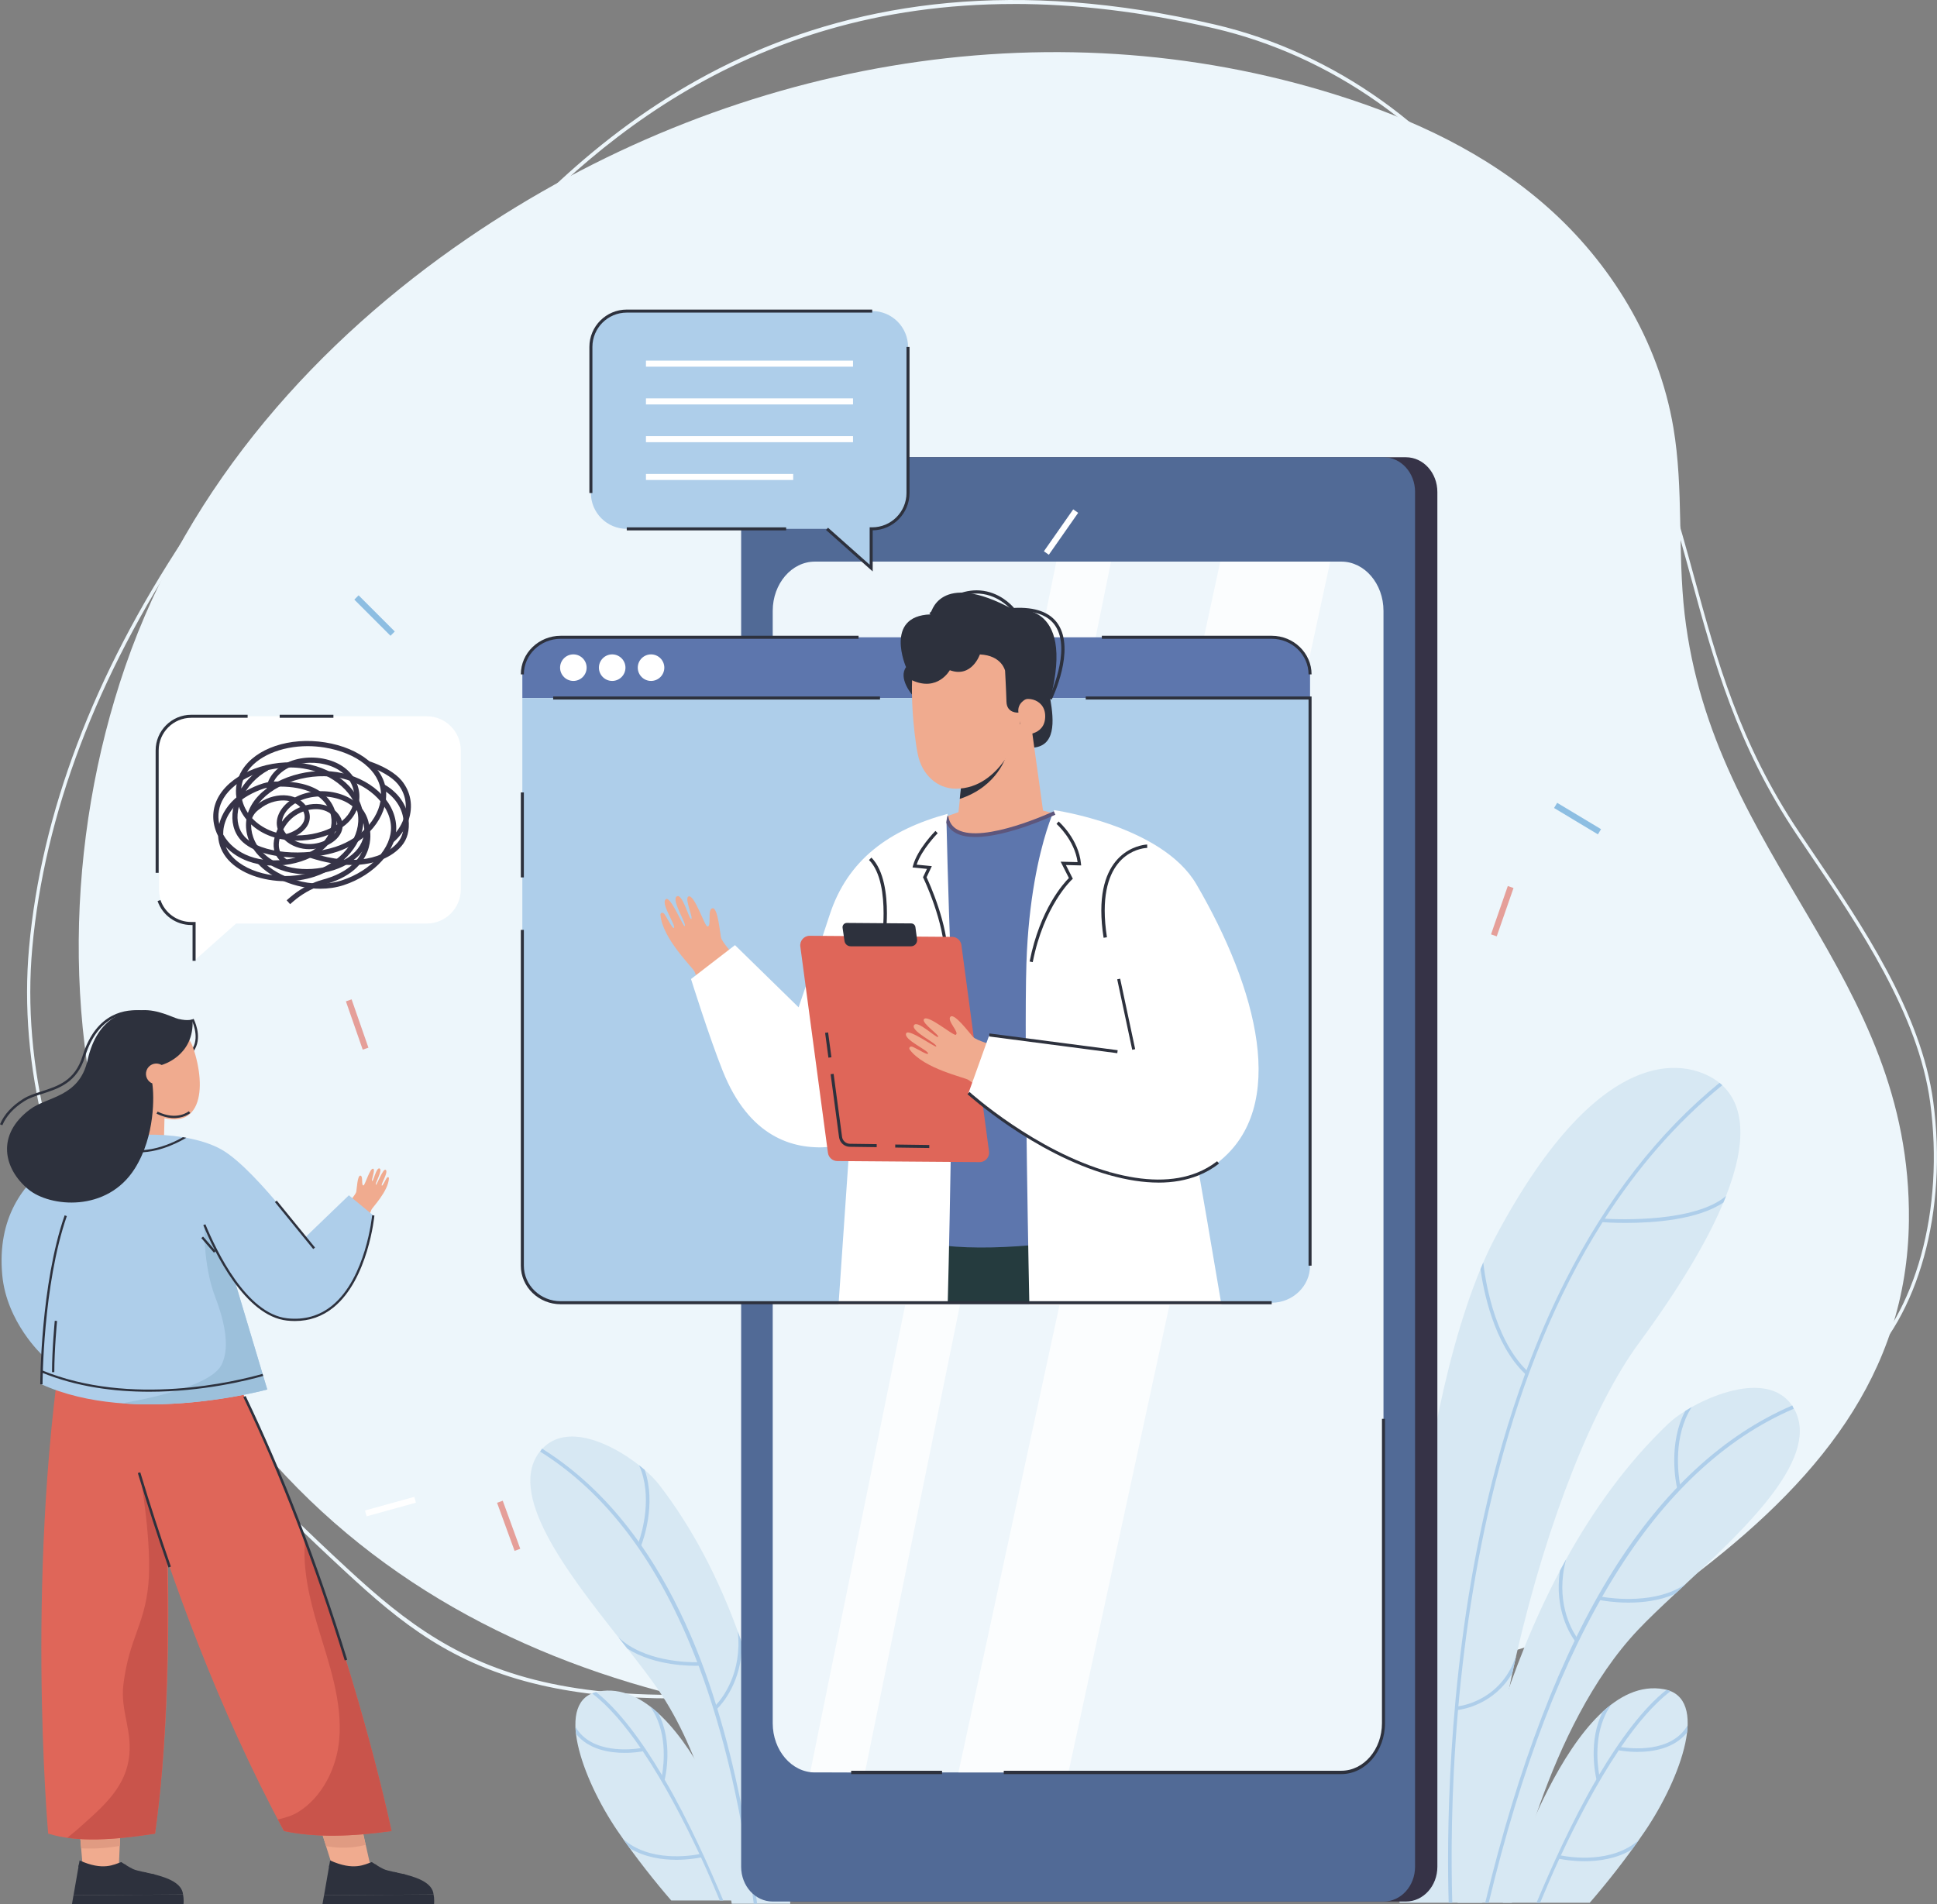 <?xml version="1.0" encoding="UTF-8"?>
<svg id="Layer_1" data-name="Layer 1" xmlns="http://www.w3.org/2000/svg" viewBox="0 0 640.57 629.89">
  <rect x="0" y="0" width="640.57" height="629.89" fill="#808080" stroke="none"/>
  <defs>
    <style>
      .cls-1 {
        fill: #2d313d;
      }

      .cls-2 {
        fill: #fff;
      }

      .cls-3 {
        fill: #363347;
      }

      .cls-4 {
        opacity: .6;
      }

      .cls-5 {
        fill: #253b3e;
      }

      .cls-6 {
        fill: #5d567c;
      }

      .cls-7 {
        fill: #433a60;
      }

      .cls-8 {
        fill: #9cc0db;
      }

      .cls-9 {
        fill: #516a96;
      }

      .cls-10 {
        fill: #edf6fb;
      }

      .cls-11 {
        fill: #e09b82;
      }

      .cls-12 {
        fill: #eef6fb;
      }

      .cls-13 {
        fill: #323847;
      }

      .cls-14 {
        fill: #d7e8f3;
      }

      .cls-15 {
        fill: #df6659;
      }

      .cls-16 {
        fill: #5d76ad;
      }

      .cls-17 {
        fill: #c9544b;
      }

      .cls-18 {
        fill: #aeceea;
      }

      .cls-19 {
        fill: #8dbee2;
      }

      .cls-20 {
        fill: #f0ab8f;
      }

      .cls-21 {
        opacity: .77;
      }
    </style>
  </defs>
  <g>
    <path class="cls-10" d="M222.67,561.81c-16.63,0-31.11-1.47-43.8-4.39-29.57-6.8-46.6-20.86-64.25-37.17-27.04-24.98-54.89-52.88-75.41-87.6-22.59-38.22-33.1-80.55-29.6-119.17,4.03-44.46,21.33-90.08,51.4-135.57,14.42-21.82,33.09-35.57,51.14-48.87,14.81-10.91,30.12-22.19,43.45-38.01C198.03,40.68,269.69-22.7,401.75,8.11c39.74,9.27,75.13,34.79,97.94,69.83,18.13,10.46,30.65,34.08,41.12,56.08,9.17,19.26,14.43,38.51,19.52,57.13,7.36,26.96,14.98,54.83,34.6,84.05,1.52,2.26,3.08,4.56,4.67,6.91,15.95,23.51,35.79,52.78,39.73,82.3,4.83,36.14-4.82,71.06-24.58,88.97-13.4,12.15-32.37,17.69-54.82,16.05-11.3-.83-22.62-3.23-33.57-5.56-7.55-1.6-15.35-3.25-23.07-4.38-42.78-6.24-87.41,3.52-125.68,27.46-24.27,15.18-25.08,27.77-25.73,37.88-.71,11.06-1.27,19.79-30.85,25.53-39.39,7.65-71.67,11.44-98.38,11.44ZM335.32,1.32c-90.45,0-144.44,49.66-178.98,90.66-13.41,15.92-28.78,27.24-43.64,38.19-18.8,13.85-36.56,26.93-50.86,48.57-29.94,45.3-47.16,90.68-51.17,134.89-3.47,38.3,6.97,80.3,29.4,118.25,20.44,34.58,48.21,62.41,75.19,87.32,37.71,34.84,72.4,55.74,205.63,29.87,28.75-5.58,29.26-13.45,29.96-24.34,.67-10.44,1.51-23.43,26.31-38.94,38.46-24.06,83.3-33.86,126.28-27.59,7.75,1.13,15.56,2.79,23.12,4.39,10.92,2.32,22.22,4.71,33.46,5.54,22.22,1.63,40.93-3.83,54.13-15.8,19.43-17.62,28.92-52.04,24.16-87.7-3.9-29.17-23.64-58.28-39.5-81.68-1.59-2.35-3.16-4.66-4.67-6.92-19.75-29.41-27.39-57.4-34.79-84.47-5.07-18.56-10.31-37.75-19.43-56.89-10.47-21.97-22.05-43.86-38.75-54.45,3.29,5.24,6.3,10.68,9,16.31l-.91,.67c-3.05-6.34-6.48-12.44-10.27-18.28-3.08-1.73-6.33-3.07-9.78-3.97l.22-1.28c2.84,.74,5.55,1.79,8.15,3.11-22.68-33.78-57.26-58.35-96.01-67.39-24.01-5.6-46.04-8.08-66.23-8.08Z"/>
    <path class="cls-10" d="M41.29,401.04c-21.16-56.41-19.55-123.44,.13-180.57,20.96-60.83,64.46-108.27,113.12-141.57C240.24,20.25,346.3,1.17,442.31,31.5c24.78,7.83,49.15,19.01,69.55,37.1,20.4,18.09,36.62,43.67,41.54,72.89,3.41,20.23,1.35,41.2,3.71,61.63,9.37,81.1,75.04,118.85,74.17,200.67-.55,51.12-30.68,86.91-72.85,118.7-36.98,27.87-416.81,146-517.13-121.45Z"/>
  </g>
  <g>
    <path class="cls-14" d="M557.52,523.9c-1.23,1.14-2.44,2.27-3.63,3.38-4.57,4.26-8.78,8.24-12.15,11.81-30.52,32.22-41.75,90.32-41.75,90.32h-17.96s.82-7.93,3.23-20.24c4.17-21.37,13.08-56.54,30.65-89.67,.65-1.24,1.32-2.46,2-3.69,9.01-16.29,20.16-31.93,33.95-45.01,1.34-1.28,3.24-2.7,5.5-4.12,.68-.42,1.39-.84,2.12-1.26,10.42-5.87,26.32-10.48,33.15-.5,.11,.16,.22,.32,.32,.49,9.92,15.93-14.94,39.42-35.43,58.48Z"/>
    <path class="cls-14" d="M570.81,395.61c-.28,.7-.57,1.42-.87,2.15-5.17,12.38-14.15,27.73-27.95,46.5-14.63,19.87-30.21,58.15-40.52,103.16,0,.02-.01,.05-.02,.07-.42,1.85-.84,3.71-1.24,5.58-.02,.11-.05,.21-.07,.32-3.85,17.86-6.86,36.68-8.63,55.74-.57,6.15-1.01,14.12-1.32,20.27-.02,.52-.06-.54-.08,0h-27.27c-1.86-32.14,1.08-147.41,26.75-209.6,.3-.74,.61-1.47,.92-2.19,1.28-2.95,2.63-5.77,4.05-8.45,35.77-67.29,65.08-58.2,74.07-50.97,.3,.24,.58,.48,.84,.72,.02,.02,.05,.05,.08,.07,6.89,6.4,8.55,18.02,1.25,36.63Z"/>
    <path class="cls-14" d="M543.9,605.85c-6.2,9.12-13.13,17.76-18.18,23.55h-28.71c.15-.33,22.11-76.36,53.27-70.64,15.19,2.79,5.67,29.37-6.38,47.09Z"/>
  </g>
  <g>
    <path class="cls-18" d="M569.56,358.98c-15.43,12.57-28.23,27.62-38.85,44.14-.25,.38-.49,.76-.73,1.14-31.33,49.42-43.36,111.71-47.69,160.13-.04,.4-.07,.81-.11,1.21-2.38,27.35-2.31,50.4-1.91,63.79h-1.19c-.59-19.78-.67-71.82,11.35-126.59,3.77-17.19,8.44-33.36,13.94-48.37,.15-.41,.3-.82,.45-1.22,3.87-10.43,8.15-20.29,12.82-29.53,13.64-26.97,30.79-49,51-65.51,.3,.24,.58,.48,.84,.72,.02,.02,.05,.05,.08,.07Z"/>
    <path class="cls-18" d="M570.81,395.61c-.28,.7-.57,1.42-.87,2.15-8.49,5.77-23.21,6.76-32.33,6.76-3.82,0-6.66-.17-7.63-.25-.16-.01-.27-.02-.33-.02l.1-1.18s.37,.03,.96,.06c5.16,.29,29.83,1.18,40.1-7.52Z"/>
    <path class="cls-18" d="M505.59,453.97l-.8,.88c-.14-.13-.29-.26-.42-.4-10.43-9.87-13.83-27.82-14.77-34.65,.3-.74,.61-1.47,.92-2.19,.42,3.88,3.1,24.63,14.3,35.62,.25,.25,.51,.5,.78,.74Z"/>
    <path class="cls-18" d="M500.14,553.39c-6.01,10.43-16.45,12.05-17.95,12.23-.11,.02-.17,.02-.18,.02l-.1-1.18s.15-.01,.38-.05c2.33-.33,14.61-2.74,19.17-16.98l-1.33,5.97Z"/>
  </g>
  <g>
    <path class="cls-18" d="M552.48,559.41c-5.62,4.27-11.18,10.85-16.42,18.5-.25,.36-.49,.71-.73,1.07-7.24,10.75-13.85,23.45-19.15,34.77-.17,.37-.35,.74-.51,1.11-2.43,5.21-4.56,10.33-6.35,14.56-.03,.08-.06-.08-.1,0h-1.1c4.6-10.93,11.59-26.78,19.81-40.83,.3-.51,.6-1.02,.9-1.53,6.84-11.49,14.48-21.93,22.28-28.09,.48,.12,.93,.27,1.36,.45Z"/>
    <path class="cls-18" d="M541.97,608.63c-.75,1.06-1.5,2.11-2.26,3.14-5.08,3.09-10.99,3.89-15.73,3.89-4.04,0-7.23-.58-8.31-.8-.25-.05-.38-.08-.4-.09l.28-1.15s.24,.06,.63,.13c3.1,.61,16.9,2.76,25.78-5.12Z"/>
    <path class="cls-18" d="M558.1,570.67c-.02,.77-.08,1.57-.18,2.39-4.23,5.35-11.33,6.44-16.45,6.44-3.3,0-5.77-.46-6.12-.53-.04,0,.2-1.17,.2-1.17,.02,0,.2,.04,.53,.1,2.87,.46,16.64,2.16,22.03-7.23Z"/>
    <path class="cls-18" d="M528.85,587.05c.15,.81,.26,1.28,.27,1.3l-1.15,.29s0-.04-.02-.06c-.27-1.11-2.89-12.73,2.14-22.46,.95-.87,1.92-1.68,2.91-2.42-6.12,8.23-4.81,19.54-4.15,23.34,0,0,0,0,0,0Z"/>
  </g>
  <g>
    <path class="cls-14" d="M261.33,629.72h-19.35c-2.98-20.1-9.68-49.63-24.53-71.14-2.73-3.95-6.2-8.44-9.98-13.25-.99-1.24-1.99-2.52-3.02-3.81-16.95-21.5-37.48-47.95-25.5-61.87h0c.14-.15,.25-.3,.39-.43,8.1-8.64,22.79-1.79,31.98,5.44,.65,.52,1.27,1.03,1.86,1.54,1.98,1.71,3.6,3.37,4.71,4.81,11.38,14.71,19.83,31.51,26.09,48.61,.47,1.29,.94,2.58,1.38,3.87,11.12,32.03,14.82,64.65,15.98,86.22Z"/>
    <path class="cls-14" d="M204.2,605.6c6.07,8.92,12.85,17.38,17.79,23.05h28.1c-.15-.33-21.64-74.74-52.14-69.14-14.86,2.73-5.55,28.74,6.24,46.08Z"/>
    <g>
      <path class="cls-18" d="M195.8,560.14c5.5,4.18,10.94,10.62,16.07,18.11,.24,.35,.48,.7,.71,1.05,7.09,10.52,13.55,22.95,18.74,34.02,.17,.36,.34,.72,.5,1.08,2.38,5.1,4.47,10.11,6.21,14.25,.03,.07,.06-.07,.09,0h1.07c-4.5-10.69-11.34-26.21-19.38-39.96-.29-.5-.59-1-.88-1.5-6.69-11.24-14.17-21.46-21.8-27.49-.47,.12-.91,.27-1.33,.44Z"/>
      <path class="cls-18" d="M206.08,608.31c.73,1.04,1.47,2.06,2.21,3.07,4.97,3.03,10.76,3.81,15.39,3.81,3.95,0,7.07-.57,8.13-.79,.24-.05,.37-.08,.39-.09l-.28-1.13s-.24,.05-.62,.13c-3.03,.6-16.54,2.7-25.23-5.01Z"/>
      <path class="cls-18" d="M190.3,571.17c.02,.76,.08,1.53,.18,2.34,4.14,5.23,11.09,6.31,16.1,6.31,3.22,0,5.65-.45,5.99-.52,.04,0-.2-1.14-.2-1.14-.02,0-.2,.04-.52,.09-2.81,.45-16.28,2.11-21.56-7.08Z"/>
      <path class="cls-18" d="M218.93,587.19c-.14,.79-.25,1.25-.26,1.28l1.13,.28s0-.03,.02-.06c.26-1.09,2.83-12.46-2.1-21.98-.93-.85-1.88-1.64-2.85-2.36,5.99,8.05,4.71,19.12,4.06,22.84,0,0,0,0,0,0Z"/>
    </g>
    <g>
      <path class="cls-18" d="M250.38,629.72h-1.11c-3.81-30.37-9.9-56.64-18.23-78.73-.14-.39-.3-.77-.45-1.16-12.44-32.49-29.8-55.81-51.96-69.67l.32-.5h0s.31-.48,.31-.48c.03,.02,.05,.03,.08,.05,12.02,7.53,22.69,17.83,31.9,30.77,.28,.39,.55,.77,.83,1.17,6.13,8.8,11.62,18.8,16.4,29.94,3.05,7.07,5.83,14.68,8.34,22.81,.14,.43,.28,.85,.4,1.27,5.78,18.88,10.17,40.49,13.17,64.51Z"/>
      <path class="cls-18" d="M204.46,541.53c1.02,1.29,2.02,2.56,3,3.81,4.58,2.92,9.92,4.35,14.39,5.04,4.45,.69,8.05,.65,9.22,.61,.2,0,.32,0,.37-.01l-.06-1.16s-.28,.01-.75,.02c-3.44,.04-17.81-.28-26.17-8.3Z"/>
      <path class="cls-18" d="M211.24,510c-.17,.51-.29,.8-.3,.82l1.08,.43s.02-.05,.04-.09c.51-1.31,5.1-13.59,1.13-24.96-.59-.51-1.21-1.02-1.86-1.54,4.56,10.19,1.02,22.13-.08,25.33Z"/>
      <path class="cls-18" d="M236.18,564.57l.77,.87s.11-.1,.28-.26c1.45-1.45,8.17-8.85,8.14-21.68-.45-1.29-.91-2.58-1.38-3.87,1.48,13.73-5.02,21.98-7.15,24.28-.4,.43-.64,.65-.66,.66Z"/>
    </g>
  </g>
  <g>
    <path class="cls-18" d="M492.31,629.41h-1.15c10.87-45.21,25.06-82.35,42.18-109.67,16.7-26.65,36.67-45.11,59.38-54.84l.47,1.09c-45.57,19.54-79.5,74.59-100.87,163.43Z"/>
    <path class="cls-18" d="M557.51,523.91c-1.23,1.14-2.44,2.27-3.63,3.37-5.09,2.23-10.69,2.84-15.32,2.84s-8.23-.61-9.4-.83c-.2-.04-.32-.06-.38-.07l.25-1.16s.29,.06,.76,.14c3.47,.58,18.02,2.5,27.72-4.29Z"/>
    <path class="cls-18" d="M555.59,491.02c.1,.54,.17,.85,.17,.88l-1.16,.27s-.01-.05-.02-.1c-.31-1.4-3.02-14.52,2.76-25.38,.68-.42,1.39-.84,2.12-1.26-6.19,9.58-4.49,22.19-3.88,25.59Z"/>
    <path class="cls-18" d="M521.88,542.21l-.91,.76s-.09-.11-.24-.31c-1.24-1.69-6.87-10.21-4.82-23.17,.65-1.24,1.32-2.46,2-3.69-3.64,13.63,1.64,22.98,3.42,25.63,.33,.49,.55,.75,.56,.77Z"/>
  </g>
  <g>
    <path class="cls-3" d="M475.34,162.75v454.74c0,6.35-4.64,11.5-10.4,11.5h-202.07c-5.74,0-10.4-5.15-10.4-11.5V162.75c0-6.36,4.66-11.5,10.4-11.5h202.07c5.75,0,10.4,5.14,10.4,11.5Z"/>
    <path class="cls-9" d="M467.96,162.75v454.74c0,6.35-4.65,11.5-10.4,11.5H255.5c-5.74,0-10.4-5.15-10.4-11.5V162.75c0-6.36,4.66-11.5,10.4-11.5h202.07c5.75,0,10.4,5.14,10.4,11.5Z"/>
    <path class="cls-12" d="M443.58,586.29h-174.1c-7.69,0-13.94-7.31-13.94-16.29V202.06c0-8.98,6.25-16.29,13.94-16.29h174.1c7.69,0,13.94,7.31,13.94,16.29v367.95c0,8.98-6.25,16.29-13.94,16.29Z"/>
    <g class="cls-21">
      <path class="cls-2" d="M367.42,185.77l-81.38,400.52s-17.58-.03-18.09-.09l81.38-400.43h18.09Z"/>
    </g>
    <g class="cls-21">
      <polygon class="cls-2" points="439.91 185.77 353.33 586.29 316.96 586.29 403.55 185.77 439.91 185.77"/>
    </g>
    <path class="cls-1" d="M443.58,586.84h-111.63v-1.11h111.63c7.41,0,13.44-7.06,13.44-15.73v-100.67h1v100.67c0,9.28-6.48,16.84-14.44,16.84Zm-132.04,0h-30.06v-1.11h30.06v1.11Z"/>
  </g>
  <g>
    <g>
      <polygon class="cls-20" points="27.53 619.54 25.88 600.19 40.06 600.19 39.2 619.54 27.53 619.54"/>
      <path class="cls-11" d="M25.92,600.5l.94,10.89c5,.32,9.82-.3,12.75-.8l.51-11.25-14.2,1.16Z"/>
    </g>
    <g>
      <path class="cls-1" d="M23.79,629.89H60.69c.04-.44,.13-1.79-.15-3.2-.01-.03-36.23,.21-36.23,.21l-.52,2.99Z"/>
      <path class="cls-1" d="M24.31,626.9l36.22-.24c-.35-3.75-5.05-5.51-9.45-6.63-.3-.07-.59-.14-.87-.21-.63-.15-1.24-.28-1.83-.41-.3-.07-.6-.13-.88-.19-1.52-.34-2.78-.63-3.5-.97-.65-.31-1.44-.76-2.13-1.18-.24-.14-.45-.28-.65-.41-.65-.41-1.12-.72-1.12-.72-2.37,.78-5.94,3.01-13.78-.54l-.24,1.36-.13,.77-1.63,9.37Z"/>
      <g>
        <path class="cls-1" d="M50.21,619.82c.55,1.27,.61,2.63,.61,2.64l.74-.03c0-.07-.05-1.19-.47-2.4-.3-.07-.59-.14-.87-.21Z"/>
        <path class="cls-1" d="M47.5,619.21c.61,1.31,.67,2.76,.67,2.78l.74-.02c0-.08-.05-1.29-.53-2.56-.3-.07-.6-.13-.88-.19Z"/>
      </g>
      <path class="cls-1" d="M25.94,617.53c3.23,1.61,5.99,2.16,8.28,2.16,4.23,0,6.82-1.91,7.64-2.63-.24-.14-.45-.28-.65-.41-1.38,1.18-6.42,4.54-15.14,.1l-.13,.77Z"/>
    </g>
    <path class="cls-15" d="M51.29,606.53c-13.42,2.1-25.88,2.98-35.36,0,0,0-8.02-89.92,6.2-172.55l28.44,.12s10.94,99.3,.72,172.42Z"/>
    <path class="cls-1" d="M54.06,351.99c5.32-.44,8.83-2.14,10.44-5.05,2.39-4.34-.36-9.7-.48-9.93l-.68,.35c.03,.05,2.68,5.23,.48,9.21-1.47,2.67-4.78,4.23-9.83,4.65l.06,.76Z"/>
    <g>
      <polygon class="cls-20" points="110.62 619.54 104.52 600.19 118.7 600.19 123.03 619.54 110.62 619.54"/>
      <path class="cls-11" d="M104.49,600.03l3.36,10.64c6.39,1.14,11.31,.06,13.05-.43l-2.42-10.81h-5.07l-8.93,.6Z"/>
    </g>
    <path class="cls-18" d="M35.58,376.82S-2.7,383.84,.74,421.71c1.43,15.74,13.33,26.62,13.33,26.62l4.37-13.31,15.31,5.15,1.82-63.35Z"/>
    <polygon class="cls-20" points="54.1 381.73 54.62 360.97 42.59 359.09 36.57 378.99 54.1 381.73"/>
    <path class="cls-20" d="M49.9,368.28c-7.27-3.32-14.61-15.22-9.36-26.82,4.16-9.2,20.18-3.99,23.27,4.95,4.8,13.87,2.79,29.51-13.91,21.87Z"/>
    <path class="cls-20" d="M115.17,397.96c.58-.71,2.5-2.91,2.66-3.8,.15-.83,.38-5.42,1.35-5.29,1.02,.14,.2,3.27,1.02,3.25,.51-.01,2.21-6.12,3.28-5.49,.7,.41-.84,3.97-.39,4.04,.41,.07,1.39-4.71,2.46-4.15,1.12,.58-1.75,5.16-1.22,5.4,.26,.12,2.32-5.45,3.18-4.98,1.15,.64-1.73,4.91-1.23,5.24,.25,.16,.99-1.53,1.57-2.47,.32-.53,.79-.35,.77,.06-.23,4.32-5.53,9.69-5.79,10.38-.38,1.03-.77,2.02-1.17,2.99l-6.47-5.18Z"/>
    <path class="cls-15" d="M129.48,605.67c-12.95,1.83-25.06,2.26-35.58,0-43.64-80.97-61.91-172.42-61.91-172.42h33.72c43.56,75.03,63.77,172.42,63.77,172.42Z"/>
    <path class="cls-18" d="M101.03,409.2l14.35-13.82,8.06,6.65s-3.41,37.21-28.53,34.42c-17.7-1.97-29.18-36.16-29.18-36.16l35.29,8.92Z"/>
    <path class="cls-18" d="M13.69,457.89c30.45,13.86,74.7,1.73,74.7,1.73l-1.35-4.48-.21-.69-11.51-38.33,30.27-.36s-20.28-28.45-32.09-35.37c-3.08-1.81-7.22-3.17-11.9-4.03-.36-.06-.74-.13-1.11-.19-7.6-1.24-16.5-1.16-24.61,.56-.29,.06-.57,.12-.85,.19-4.55,1.03-8.82,2.58-12.44,4.71,0,0,2.17,12.22-.87,20.53-6.92,18.88-7.96,41.43-8.07,51.04,0,.27,0,.53,0,.78-.02,2.5,.03,3.93,.03,3.93Z"/>
    <path class="cls-8" d="M40.3,464.19c.45,.03,.9,.07,1.35,.1,.33,.02,.65,.05,.98,.06,23.69,1.33,45.76-4.73,45.76-4.73l-1.35-4.48-.2-.69-8.94-29.9c-1.51-1.54-9.09-13.9-10.28-18.9,0,0-.5,12.79,3.52,23.28,2.54,6.62,5.39,16.46,2.01,22.71-4.38,8.1-32.46,12.44-32.85,12.55Z"/>
    <rect class="cls-1" x="97.15" y="395.16" width=".77" height="20.03" transform="translate(-234.03 152.69) rotate(-39.18)"/>
    <path class="cls-1" d="M56.74,369.81c3.84,.29,6.07-1.54,6.19-1.64l-.49-.59c-.16,.13-3.97,3.22-10.33,.12l-.34,.69c1.87,.91,3.53,1.31,4.97,1.42Z"/>
    <path class="cls-1" d="M13.66,453.96c11.72,4.82,24.26,6.4,35.69,6.4,17.58,0,32.51-3.75,37.69-5.22l-.21-.69c-8.51,2.43-43.57,11.05-73.17-1.26,0,.27,0,.53,0,.78Z"/>
    <path class="cls-1" d="M14.07,457.89c0-.33,.11-32.92,8.03-55.63l-.72-.25c-7.96,22.83-8.07,55.55-8.07,55.88h.77Z"/>
    <path class="cls-1" d="M35.04,376.9c3.32,3.19,7.23,4.28,11.04,4.28,7.33,0,14.23-4.04,15.52-4.83-.36-.06-.74-.13-1.11-.19-3.48,2.01-16.05,8.28-24.61,.56-.29,.06-.57,.12-.85,.19Z"/>
    <g>
      <path class="cls-1" d="M106.64,629.89h36.9c.04-.44,.13-1.79-.15-3.2-.01-.03-36.23,.21-36.23,.21l-.52,2.99Z"/>
      <path class="cls-1" d="M107.16,626.9l36.22-.24c-.35-3.75-5.05-5.51-9.45-6.63-.3-.07-.59-.14-.87-.21-.63-.15-1.24-.28-1.83-.41-.3-.07-.6-.13-.88-.19-1.52-.34-2.78-.63-3.5-.97-.65-.31-1.44-.76-2.13-1.18-.24-.14-.45-.28-.65-.41-.65-.41-1.12-.72-1.12-.72-2.37,.78-5.94,3.01-13.78-.54l-.24,1.36-.13,.77-1.63,9.37Z"/>
      <g>
        <path class="cls-1" d="M133.06,619.82c.55,1.27,.61,2.63,.61,2.64l.74-.03c0-.07-.05-1.19-.47-2.4-.3-.07-.59-.14-.87-.21Z"/>
        <path class="cls-1" d="M130.35,619.21c.61,1.31,.67,2.76,.67,2.78l.74-.02c0-.08-.05-1.29-.53-2.56-.3-.07-.6-.13-.88-.19Z"/>
      </g>
      <path class="cls-1" d="M108.79,617.53c3.23,1.61,5.99,2.16,8.28,2.16,4.23,0,6.82-1.91,7.64-2.63-.24-.14-.45-.28-.65-.41-1.38,1.18-6.42,4.54-15.14,.1l-.13,.77Z"/>
    </g>
    <rect class="cls-1" x="68.58" y="408.5" width=".77" height="6.38" transform="translate(-252.63 145.56) rotate(-40.88)"/>
    <path class="cls-1" d="M17.19,453.88h.77c0-7.46,.9-16.83,.91-16.92l-.76-.07c0,.09-.91,9.5-.91,16.99Z"/>
    <path class="cls-1" d="M9.34,393.39c7.16,5.95,26.08,7.74,35.26-6.89,6.76-10.78,6.37-24.24,5.77-28.06l3.05-6.15s10.98-2.89,10.25-15.15c0,0-1.28,.72-4.71-.11-1.91-.47-6.73-3.17-11.95-2.88-.01,0-.03,0-.05,0-4.65-.12-14.67,1.55-17.99,16.5-2.74,12.32-13.32,12.04-19.01,16.28-11.38,8.47-8.72,19.73-.63,26.45Z"/>
    <path class="cls-20" d="M48.31,354.7c-.29,1.87,.99,3.62,2.86,3.91,1.87,.29,3.62-.99,3.91-2.86,.29-1.87-.99-3.62-2.86-3.91-1.87-.29-3.62,.99-3.91,2.86Z"/>
    <path class="cls-1" d="M.78,372.2c1.28-3.06,3.75-5.75,7.32-7.99,1.67-1.05,3.74-1.72,5.92-2.42,5.37-1.72,11.46-3.68,14.1-12.26,4.39-14.32,14.34-14.87,18.41-14.44h.17c3.72,.14,7.06,1.76,9.28,2.84,.82,.4,1.46,.71,1.96,.88l.27-.8c-.44-.15-1.1-.47-1.86-.83-2.32-1.13-5.83-2.83-9.72-2.92h-.05c-4.31-.45-14.71,.16-19.27,15.03-2.51,8.17-8.12,9.97-13.55,11.71-2.24,.72-4.35,1.39-6.11,2.51-3.73,2.34-6.3,5.16-7.65,8.38l.78,.33Z"/>
    <path class="cls-17" d="M22.28,607.91c8.4,1.18,18.41,.29,29-1.37,3.99-28.54,4.54-60.64,4-89.7-.02,.34-8.72-27.69-8.72-27.69,0,0,3.79,21.89,2.49,35.07-1.34,13.61-6.32,17.63-8.24,32.96-1.12,8.96,3.35,15.71,1.72,25.11-1.71,9.88-9.29,16-16.69,22.64-1.07,.97-2.4,1.94-3.57,2.98Z"/>
    <path class="cls-1" d="M55.71,518.49l.8-.28c-3.55-10.18-6.95-20.67-10.12-31.2l-.81,.24c3.17,10.53,6.58,21.04,10.13,31.23Z"/>
    <path class="cls-17" d="M91.88,601.86c.66,1.27,1.34,2.54,2.03,3.82,10.52,2.25,22.63,1.82,35.58,0,0,0-9.21-44.37-28.59-96.29-.9,9.51,1.44,19.42,4.23,28.71,3.68,12.22,8.17,24.66,7.05,37.37-.81,9.21-5.56,19.03-13.65,23.97-1.93,1.18-4.27,1.85-6.65,2.42Z"/>
    <path class="cls-1" d="M114.01,549.26l.81-.25c-9.95-32.19-21.25-61.54-33.59-87.24l-.76,.37c12.32,25.66,23.61,54.97,33.54,87.12Z"/>
    <path class="cls-1" d="M97.54,436.97c-.87,0-1.76-.05-2.67-.15-13.85-1.54-23.94-22.58-27.64-31.56l.69-.29c3.65,8.85,13.58,29.6,27.03,31.1,5.68,.63,10.69-.79,14.9-4.22,11.19-9.13,13.2-29.66,13.22-29.86l.75,.07c-.02,.21-2.05,21.05-13.49,30.38-3.69,3.01-7.99,4.53-12.79,4.53Z"/>
  </g>
  <path class="cls-2" d="M152.39,248.22v45.98c0,6.23-5.05,11.29-11.29,11.29h-63.03l-13.89,12.35v-12.35h-.31c-6.23,0-11.29-5.05-11.29-11.29v-45.98c0-6.23,5.05-11.29,11.29-11.29h77.23c6.23,0,11.29,5.05,11.29,11.29Z"/>
  <g>
    <path class="cls-3" d="M94.44,277.69c3.58-.77,6.47-2.78,7.55-5.23,.73-1.66,.61-3.51-.35-5.21-1.26-2.22-3.72-3.76-6.58-4.11-3.04-.37-6.45,.49-9.12,2.31-2.39,1.63-3.25,2.46-4.32,4.83l1.56,.7c.88-1.95,1.43-2.56,3.72-4.12,2.3-1.57,5.35-2.34,7.95-2.02,2.29,.28,4.32,1.53,5.3,3.26,.69,1.21,.79,2.52,.28,3.67-.85,1.93-3.35,3.6-6.35,4.25l.36,1.67Z"/>
    <path class="cls-3" d="M75.49,284.44c-2.04-2.25-3.2-5.01-3.37-7.93-.32-.62-.6-1.26-.82-1.92-1.36-3.9-.93-7.98,1.22-11.48,4.7-7.69,17.04-12.33,28.09-10.57,10.86,1.73,19.09,9.22,19.58,17.81,.46,8.18-6.36,16.44-16.23,19.66-3.05,.99-6.32,1.47-9.55,1.47-7.51,0-14.84-2.55-18.91-7.03Zm-1.52-20.45c-1.61,2.63-2.11,5.63-1.47,8.58,.85-3.46,3.05-6.74,6.22-9.24,2.83-2.22,7.92-4.47,10.7-4.7,3.86-.33,9.47-.26,14.26,1.93,4.01,1.84,6.73,5.14,7.47,9.06,.71,3.72-.48,7.5-3.24,10.38-5.63,5.86-17.26,8.05-25.91,4.87-2.9-1.06-5.4-2.7-7.32-4.75,.49,1.13,1.18,2.2,2.07,3.17,5.41,5.96,17.13,8.2,26.67,5.09,9.14-2.98,15.47-10.52,15.05-17.94-.43-7.67-8.24-14.65-18.14-16.23-1.45-.23-2.93-.34-4.41-.34-9.02,0-18.26,4.08-21.95,10.11Zm15.6-3.66c-2.46,.21-7.22,2.32-9.79,4.34h0c-3.46,2.72-5.62,6.43-5.93,10.18-.03,.4-.05,.8-.04,1.19,1.76,3.21,4.86,5.78,8.78,7.22,7.94,2.92,18.97,.88,24.09-4.45,2.38-2.48,3.4-5.71,2.8-8.88-.64-3.37-3.01-6.22-6.51-7.82-2.75-1.26-6.31-1.92-10.24-1.92-1.03,0-2.09,.05-3.16,.14Z"/>
    <g>
      <path class="cls-3" d="M129.97,278.7c2.39-2.03,4.15-4.55,5.1-7.29,1.64-4.67,.82-9.49-2.26-13.22-2.07-2.51-6.21-4.94-11.06-6.5l-.52,1.63c4.55,1.46,8.39,3.69,10.27,5.96,2.69,3.26,3.41,7.48,1.97,11.58-.85,2.46-2.44,4.72-4.59,6.55l1.1,1.3Z"/>
      <path class="cls-3" d="M116.28,286.13c8,0,13.57-2.84,16.54-6.33,1.9-2.24,2.66-5.1,2.3-8.75-.46-4.75-3.53-9.1-8.2-11.65l-.82,1.5c4.17,2.28,6.91,6.13,7.32,10.31,.31,3.16-.31,5.61-1.9,7.48-4.1,4.83-13.78,8.25-28.64,3.37l-.53,1.62c5.25,1.72,9.9,2.44,13.93,2.44Z"/>
    </g>
    <path class="cls-3" d="M85.32,285.73l1.26-1.15c5.13,5.66,16.73,9.79,26.51,6.61,9.64-3.14,16.61-10.82,16.21-17.86-.43-7.67-8.24-14.65-18.14-16.23-10.24-1.64-22.07,2.75-26.37,9.77-1.87,3.06-2.25,6.62-1.06,10.03,1.44,4.14,4.97,7.51,9.68,9.24,7.94,2.92,18.97,.88,24.09-4.45,2.38-2.48,3.4-5.71,2.8-8.88-.64-3.37-3.01-6.22-6.51-7.82-3.93-1.8-9.13-2.06-13.24-.66-4.08,1.39-7.03,4.42-7.3,7.46,.98-1.38,2.16-2.54,3.52-3.46,2.67-1.82,6.08-2.68,9.12-2.31,2.85,.35,5.31,1.89,6.58,4.11,.96,1.69,1.09,3.54,.35,5.21-1.66,3.76-7.44,6.24-12.61,5.39-3.22-.52-5.9-2.22-7.39-4.45-.8,2.22-.82,4.14-.06,5.74,.44,.91,1.24,1.77,2.26,2.41l-.91,1.44c-1.29-.81-2.32-1.92-2.89-3.12-1.11-2.31-.96-5.06,.45-8.18,.05-.12,.11-.24,.16-.35-.21-.7-.32-1.42-.3-2.16,.1-3.84,3.59-7.69,8.48-9.35,4.58-1.56,10.13-1.28,14.5,.72,4.01,1.84,6.73,5.14,7.48,9.06,.71,3.72-.48,7.5-3.24,10.38-5.63,5.86-17.26,8.05-25.91,4.87-5.2-1.91-9.1-5.66-10.71-10.28-1.36-3.9-.93-7.98,1.22-11.48,4.7-7.69,17.05-12.33,28.09-10.57,10.86,1.73,19.09,9.22,19.58,17.81,.44,7.79-7.03,16.21-17.39,19.58-2.5,.81-5.11,1.18-7.71,1.18-8.25,0-16.41-3.66-20.58-8.26Zm12.4-15.99c-1.66,1.13-3.02,2.67-4.04,4.59,1.01,2.3,3.62,4.2,6.79,4.72,4.39,.72,9.43-1.34,10.78-4.4,.51-1.16,.41-2.46-.28-3.67-.98-1.73-3.01-2.98-5.3-3.26-.39-.05-.78-.07-1.19-.07-2.31,0-4.81,.76-6.77,2.1Z"/>
    <path class="cls-3" d="M79.61,277.85c-2.32-2.56-3.23-6.15-2.56-10.09,.23-1.32,.61-2.63,1.14-3.89-.49-3.12,.14-6.26,1.83-9.03,4.48-7.33,15.79-11.14,27.5-9.27,11.61,1.85,19.72,8.49,20.17,16.52,.46,8.17-6.36,16.44-16.23,19.66-3.85,1.25-8.47,1.91-13.04,1.91-7.68,0-15.23-1.85-18.82-5.8Zm1.87-22.12c-.97,1.59-1.54,3.32-1.7,5.1,1.95-3.07,4.75-5.72,8.08-7.52l.81,1.5c-3.84,2.07-6.99,5.5-8.71,9.3,.11,.56,.26,1.11,.45,1.66,1.44,4.14,4.97,7.51,9.68,9.24,7.94,2.92,18.97,.88,24.09-4.45,2.38-2.48,3.4-5.71,2.8-8.88-.64-3.37-3.01-6.22-6.51-7.82-3.93-1.8-9.13-2.06-13.24-.66-4.23,1.44-7.24,4.64-7.32,7.78l-1.71-.05c.1-3.84,3.59-7.69,8.48-9.35,4.58-1.56,10.13-1.28,14.5,.72,4.01,1.84,6.73,5.14,7.48,9.06,.71,3.72-.48,7.5-3.24,10.38-5.63,5.86-17.25,8.05-25.91,4.87-5-1.84-8.81-5.38-10.52-9.77-.1,.4-.19,.81-.26,1.21-.58,3.42,.18,6.5,2.14,8.66,5.29,5.83,20.24,6.61,30.06,3.41,9.14-2.98,15.47-10.52,15.05-17.94-.41-7.21-7.94-13.21-18.74-14.93-1.84-.29-3.69-.44-5.5-.44-8.85,0-16.9,3.39-20.28,8.91Z"/>
    <path class="cls-3" d="M94.8,297.8c.71-.62,1.44-1.26,2.22-1.87,3.02-2.35,6.29-4.02,9.72-4.96,16.25-4.46,14.01-15.64,13.91-16.11l1.67-.37c.03,.13,2.74,13.22-15.12,18.13-3.21,.88-6.28,2.45-9.12,4.66-.74,.58-1.45,1.2-2.14,1.81l-1.13-1.28Z"/>
  </g>
  <g>
    <path class="cls-1" d="M64.68,317.83h-1v-11.85h-.43c-5.02,0-9.5-3.19-11.14-7.93l.95-.33c1.5,4.34,5.6,7.26,10.2,7.26h1.43v12.85Z"/>
    <path class="cls-1" d="M52.47,288.71h-1v-40.49c0-6.5,5.29-11.79,11.79-11.79h18.63v1h-18.63c-5.95,0-10.79,4.84-10.79,10.79v40.49Z"/>
    <rect class="cls-1" x="92.49" y="236.43" width="17.77" height="1"/>
  </g>
  <g>
    <path class="cls-16" d="M433.24,223.07v7.82H172.74v-7.82c0-6.76,5.71-12.27,12.7-12.27h235.11c6.98,0,12.69,5.51,12.69,12.27Z"/>
    <path class="cls-18" d="M433.24,230.89v187.77c0,6.75-5.71,12.26-12.69,12.26H185.44c-6.99,0-12.7-5.51-12.7-12.26V230.89H433.24Z"/>
    <path class="cls-1" d="M301.59,229.74s-4.61-5.37-1.96-9.06c0,0-7.4-16.92,8.08-17.45,0,0,2.67-15.09,27.38-1.59,0,0,20.76-3.48,12.24,29.55,1.25,7.31,1.93,15.96-6.32,16.16l-39.41-17.6Z"/>
    <g>
      <path class="cls-20" d="M344.93,268.11l-4.23-30.52-21.75,12.58-1.98,18.48-10.37,3.69c7.18,9.34,33.15,11.66,45.08-2.35l-6.74-1.88Z"/>
      <path class="cls-1" d="M317.38,264.27c12.81-4.2,15.45-14.51,15.45-14.51l-14.36,4.41-1.08,10.1Z"/>
    </g>
    <path class="cls-20" d="M337.8,231.69s2.33-14.85-6.26-19.76c-8.59-4.91-25.59-5.16-29.04,6.46-1.96,6.59-.44,24.28,1.07,31.36,1.36,6.36,6.22,11.14,12.54,11.14,15.02,0,21.08-19.02,21.08-19.02l.61-10.18Z"/>
    <path class="cls-5" d="M382.4,431.23h-98.67c1.47-14,2.69-25.14,3.52-31.74h93.35l1.8,31.74Z"/>
    <path class="cls-16" d="M348.76,268.91s-33.43,15.71-35.78,1.16l-5.37,1.79-9.18,137.28c16.58,5.63,40.51,3.65,66.04,0l.93-126.35-7.11-11.9-9.52-1.98Z"/>
    <path class="cls-2" d="M313.4,431.75h-36.11l3.62-52.69,8.98-85.41c.06,.92,23.07-23.58,23.07-23.58,0,0,.62,27.76,1.44,47,1.25,29.28-1,114.69-1,114.69Z"/>
    <path class="cls-2" d="M340.41,431.75s-1.83-86.94-.97-113.1c.7-21.3,4.21-35.99,6.68-43.85,.65-2.05,1.22-3.65,1.65-4.77,.12-.31,.24-.58,.33-.83,.03-.06,.06-.12,.08-.18,.12-.28,.21-.51,.28-.67,.11-.24,.17-.36,.17-.36l1.17,1.13,.48,.48,.93,.9,14.18,13.86,2.32,2.28,.79,.76,12.67,12.38,7.55,43.52,6.16,35.51,4.53,26.14h0s.13,.8,.13,.8l4.42,26h-63.56Z"/>
    <path class="cls-20" d="M243.53,316.86c-1.1-1.26-4.76-5.18-5.11-6.81-.32-1.51-1.03-9.92-2.8-9.61-1.85,.33-.17,6.01-1.67,6.02-.93,0-4.42-11.09-6.34-9.88-1.26,.79,1.77,7.22,.97,7.39-.75,.15-2.83-8.55-4.75-7.46-2.01,1.14,3.53,9.36,2.57,9.83-.47,.23-4.59-9.86-6.13-8.94-2.07,1.24,3.47,8.89,2.58,9.54-.44,.32-1.91-2.74-3.02-4.44-.61-.95-1.48-.6-1.41,.16,.68,7.9,10.73,17.44,11.24,18.69,.75,1.86,1.53,3.66,2.33,5.41l11.55-9.89Z"/>
    <path class="cls-6" d="M322.53,276.87c10.61,0,25.72-7.03,26.5-7.39l-.53-1.13c-.23,.11-23.06,10.73-31.77,6.13-1.77-.93-2.79-2.41-3.13-4.51l-1.23,.2c.4,2.48,1.67,4.3,3.78,5.41,1.74,.92,3.94,1.29,6.39,1.29Z"/>
    <path class="cls-20" d="M337.92,243.03s7.79,.67,7.73-6.19c-.05-6.19-7.58-6.97-9.29-3.89l1.56,10.08Z"/>
    <path class="cls-2" d="M296.38,372.02s-40.06,25.59-57.36-17.74c-4.54-11.36-10.5-30.44-10.5-30.44l14.54-11.21,21.04,20.57s5.84-16.93,10.24-30.49c5.95-18.32,19.71-28.25,39.05-33.51l-17.02,102.83Z"/>
    <path class="cls-1" d="M339.42,231.19s-3.12,1.3-2.62,4.53c0,0-3.85,.34-3.96-3.61s-.46-10.26-.46-10.26c0,0-1.07-5.05-8.33-5.37,0,0-2.68,7.89-9.95,5.21,0,0-3.99,7.26-12.51,3.32,0,0-2.67-15.79,11.39-18.47,14.07-2.68,23.39,1.11,24.49,6,1.35,6.06,1.96,18.65,1.96,18.65Z"/>
    <path class="cls-1" d="M313.5,316.87c0-11.22-6.17-24.76-7.08-26.69l1.74-3.68-5.02-.49c1.66-5.04,6.9-10.34,6.96-10.4l-.75-.75c-.24,.24-5.92,5.99-7.41,11.47l-.17,.61,4.78,.47-1.31,2.77,.11,.23c.07,.15,7.08,14.65,7.08,26.45h1.06Z"/>
    <rect class="cls-7" x="274.38" y="349.77" width="31.48" height="1.06" transform="translate(-91.26 598.16) rotate(-83.39)"/>
    <path class="cls-13" d="M310.82,341.76c-1.29,0-2.35,1.06-2.35,2.33s1.05,2.33,2.35,2.33,2.33-1.04,2.33-2.33-1.06-2.33-2.33-2.33Zm0,3.42c-.61,0-1.09-.48-1.09-1.09s.48-1.08,1.09-1.08,1.08,.48,1.08,1.08-.48,1.09-1.08,1.09Z"/>
    <path class="cls-1" d="M347.8,231.42c.32-.66,7.84-16.35,2.08-24.99-2.6-3.9-7.5-5.69-14.55-5.34-.89-1.04-4.89-5.32-11.26-5.78-5.47-.4-11.1,2.14-16.72,7.54l.74,.77c5.39-5.18,10.74-7.61,15.89-7.25,6.63,.48,10.66,5.55,10.7,5.6l.17,.22,.28-.02c6.8-.39,11.46,1.24,13.87,4.85,5.42,8.13-2.07,23.78-2.15,23.93l.96,.47Z"/>
    <path class="cls-1" d="M292.79,310.37s.52-3.65,.52-8.26c0-6.04-.89-14.15-5.13-18.43l-.79,.79c3.98,4.01,4.81,11.81,4.81,17.64,0,4.53-.51,8.07-.51,8.1l1.11,.16Z"/>
    <path class="cls-15" d="M323.94,384.41l-47.06-.36c-1.56-.01-2.87-1.17-3.08-2.72l-9.13-68.24c-.25-1.89,1.22-3.56,3.13-3.55l47.06,.36c1.56,.01,2.87,1.17,3.08,2.72l9.13,68.24c.25,1.89-1.22,3.56-3.13,3.55Z"/>
    <path class="cls-20" d="M329.72,346.1c-1.6-.49-6.77-1.9-7.93-3.11-1.07-1.12-6.09-7.9-7.43-6.71-1.41,1.25,3.02,5.2,1.74,6-.79,.49-9.59-7.11-10.59-5.07-.65,1.34,5.3,5.21,4.71,5.78-.55,.52-6.9-5.78-7.97-3.85-1.12,2.02,7.92,6.11,7.35,7.01-.28,.45-9.08-5.98-9.91-4.38-1.11,2.14,7.63,5.74,7.21,6.76-.21,.5-3.07-1.32-4.91-2.19-1.02-.48-1.57,.26-1.12,.88,4.74,6.37,18.3,9.19,19.38,9.99,1.62,1.19,3.23,2.31,4.83,3.38l4.63-14.49Z"/>
    <path class="cls-2" d="M369.57,347.91l-42.41-5.54-6.88,19.2s21.5,19.55,46.71,26.65c10.8,3.04,25.1,4.64,35.82-3.73,23.5-18.34,12.9-57.6-7.16-91.99-11.37-19.48-47.02-24.52-47.02-24.52l20.94,79.92Z"/>
    <path class="cls-1" d="M341.53,318.25c3.68-18.7,12.87-27.22,12.96-27.3l.3-.27-2.29-4.54,5.04,.13-.06-.6c-.76-8.04-7.12-13.7-7.39-13.94l-.7,.8c.06,.05,5.99,5.33,6.97,12.64l-5.6-.14,2.73,5.41c-1.66,1.64-9.57,10.21-12.99,27.61l1.04,.21Z"/>
    <path class="cls-1" d="M364.96,310.2l1.11-.17c-.49-3.15-.74-6.12-.74-8.82,0-20.22,13.49-20.72,14.06-20.74l-.02-1.12c-.15,0-15.16,.51-15.16,21.85,0,2.76,.25,5.78,.75,8.99Z"/>
    <rect class="cls-1" x="347.87" y="323.75" width="1" height="42.77" transform="translate(-38.99 645.86) rotate(-82.56)"/>
    <path class="cls-1" d="M383.12,391.18c-4.96,0-10.39-.83-16.26-2.48l.27-.96c11.33,3.19,20.98,3.25,28.69,.19,2.42-.96,4.67-2.25,6.69-3.82l.62,.79c-2.09,1.63-4.43,2.97-6.93,3.96-3.9,1.55-8.27,2.33-13.08,2.33Z"/>
    <path class="cls-1" d="M366.86,388.7c-25.04-7.05-46.7-26.57-46.91-26.76l.67-.74c.21,.2,21.71,19.55,46.51,26.54l-.27,.96Z"/>
    <rect class="cls-1" x="371.94" y="323.57" width="1" height="23.83" transform="translate(-61.75 85) rotate(-12.03)"/>
    <g>
      <path class="cls-2" d="M194,220.85c0,2.43-1.97,4.39-4.39,4.39s-4.39-1.97-4.39-4.39,1.97-4.39,4.39-4.39,4.39,1.97,4.39,4.39Z"/>
      <path class="cls-2" d="M206.84,220.85c0,2.43-1.97,4.39-4.39,4.39s-4.39-1.97-4.39-4.39,1.97-4.39,4.39-4.39,4.39,1.97,4.39,4.39Z"/>
      <path class="cls-2" d="M219.69,220.85c0,2.43-1.97,4.39-4.39,4.39s-4.39-1.97-4.39-4.39,1.97-4.39,4.39-4.39,4.39,1.97,4.39,4.39Z"/>
    </g>
    <path class="cls-1" d="M281.29,313.01c-1.01,0-1.86-.74-2.01-1.74l-.64-4.38c-.11-.85,.55-1.61,1.42-1.6l21.28,.16c.71,0,1.3,.53,1.39,1.23l.54,4.04c.16,1.22-.78,2.3-2.01,2.3h-19.97Z"/>
    <rect class="cls-1" x="273.4" y="341.55" width="1" height="8.29" transform="translate(-43.41 39.36) rotate(-7.62)"/>
    <path class="cls-1" d="M289.91,379.46l-8.86-.12c-1.8-.01-3.33-1.37-3.57-3.15l-2.79-20.86,.99-.13,2.79,20.86c.17,1.29,1.29,2.27,2.59,2.28l8.87,.12v1Z"/>
    <rect class="cls-1" x="301.15" y="373.5" width="1" height="11.26" transform="translate(-81.57 675.56) rotate(-89.21)"/>
    <rect class="cls-1" x="182.93" y="230.39" width="108.09" height="1"/>
    <path class="cls-1" d="M433.74,223.07h-1c0-6.49-5.47-11.77-12.19-11.77h-56.17v-1h56.17c7.27,0,13.19,5.73,13.19,12.77Z"/>
    <path class="cls-1" d="M173.24,223.07h-1c0-7.04,5.92-12.77,13.2-12.77h98.49v1h-98.49c-6.73,0-12.2,5.28-12.2,11.77Z"/>
    <rect class="cls-1" x="172.24" y="262.12" width="1" height="28.11"/>
    <polygon class="cls-1" points="433.74 418.66 432.74 418.66 432.74 231.39 359.06 231.39 359.06 230.39 433.74 230.39 433.74 418.66"/>
    <path class="cls-1" d="M420.55,431.42H185.44c-7.28,0-13.2-5.72-13.2-12.76v-111.06h1v111.06c0,6.48,5.47,11.76,12.2,11.76h235.11v1Z"/>
  </g>
  <rect class="cls-2" x="120.63" y="497.37" width="16.92" height="2" transform="translate(-128.38 52.56) rotate(-15.49)"/>
  <rect class="cls-19" x="520.72" y="262.35" width="2" height="16.92" transform="translate(20.81 578.41) rotate(-58.99)"/>
  <rect class="cls-19" x="122.86" y="195.15" width="2" height="16.92" transform="translate(-107.69 147.22) rotate(-45)"/>
  <g class="cls-4">
    <rect class="cls-15" x="117.1" y="330.44" width="2" height="16.92" transform="translate(-104.82 57.64) rotate(-19.19)"/>
  </g>
  <g class="cls-4">
    <rect class="cls-15" x="167.25" y="496.21" width="2" height="16.92" transform="translate(-162.57 88.07) rotate(-20.01)"/>
  </g>
  <rect class="cls-2" x="342.42" y="174.98" width="16.92" height="2" transform="translate(5.54 362.6) rotate(-55.02)"/>
  <g class="cls-4">
    <rect class="cls-15" x="488.32" y="300.37" width="16.92" height="2" transform="translate(49.21 671.91) rotate(-70.86)"/>
  </g>
  <g>
    <g>
      <path class="cls-18" d="M195.41,114.75v48.32c0,6.55,5.31,11.86,11.86,11.86h66.24l14.6,12.98v-12.98h.32c6.55,0,11.86-5.31,11.86-11.86v-48.32c0-6.55-5.31-11.86-11.86-11.86h-81.17c-6.55,0-11.86,5.31-11.86,11.86Z"/>
      <g>
        <rect class="cls-2" x="213.62" y="119.29" width="68.47" height="2"/>
        <rect class="cls-2" x="213.62" y="131.78" width="68.47" height="2"/>
        <rect class="cls-2" x="213.62" y="144.27" width="68.47" height="2"/>
        <rect class="cls-2" x="213.62" y="156.77" width="48.69" height="2"/>
      </g>
    </g>
    <g>
      <path class="cls-1" d="M195.91,163.08h-1v-48.32c0-6.82,5.55-12.36,12.36-12.36h81.17v1h-81.17c-6.26,0-11.36,5.1-11.36,11.36v48.32Z"/>
      <path class="cls-1" d="M288.61,189.03l-15.44-13.72,.66-.75,13.77,12.24v-12.37h.82c6.26,0,11.36-5.1,11.36-11.36v-48.32h1v48.32c0,6.76-5.45,12.26-12.18,12.36v13.6Z"/>
      <rect class="cls-1" x="207.27" y="174.44" width="52.71" height="1"/>
    </g>
  </g>
</svg>